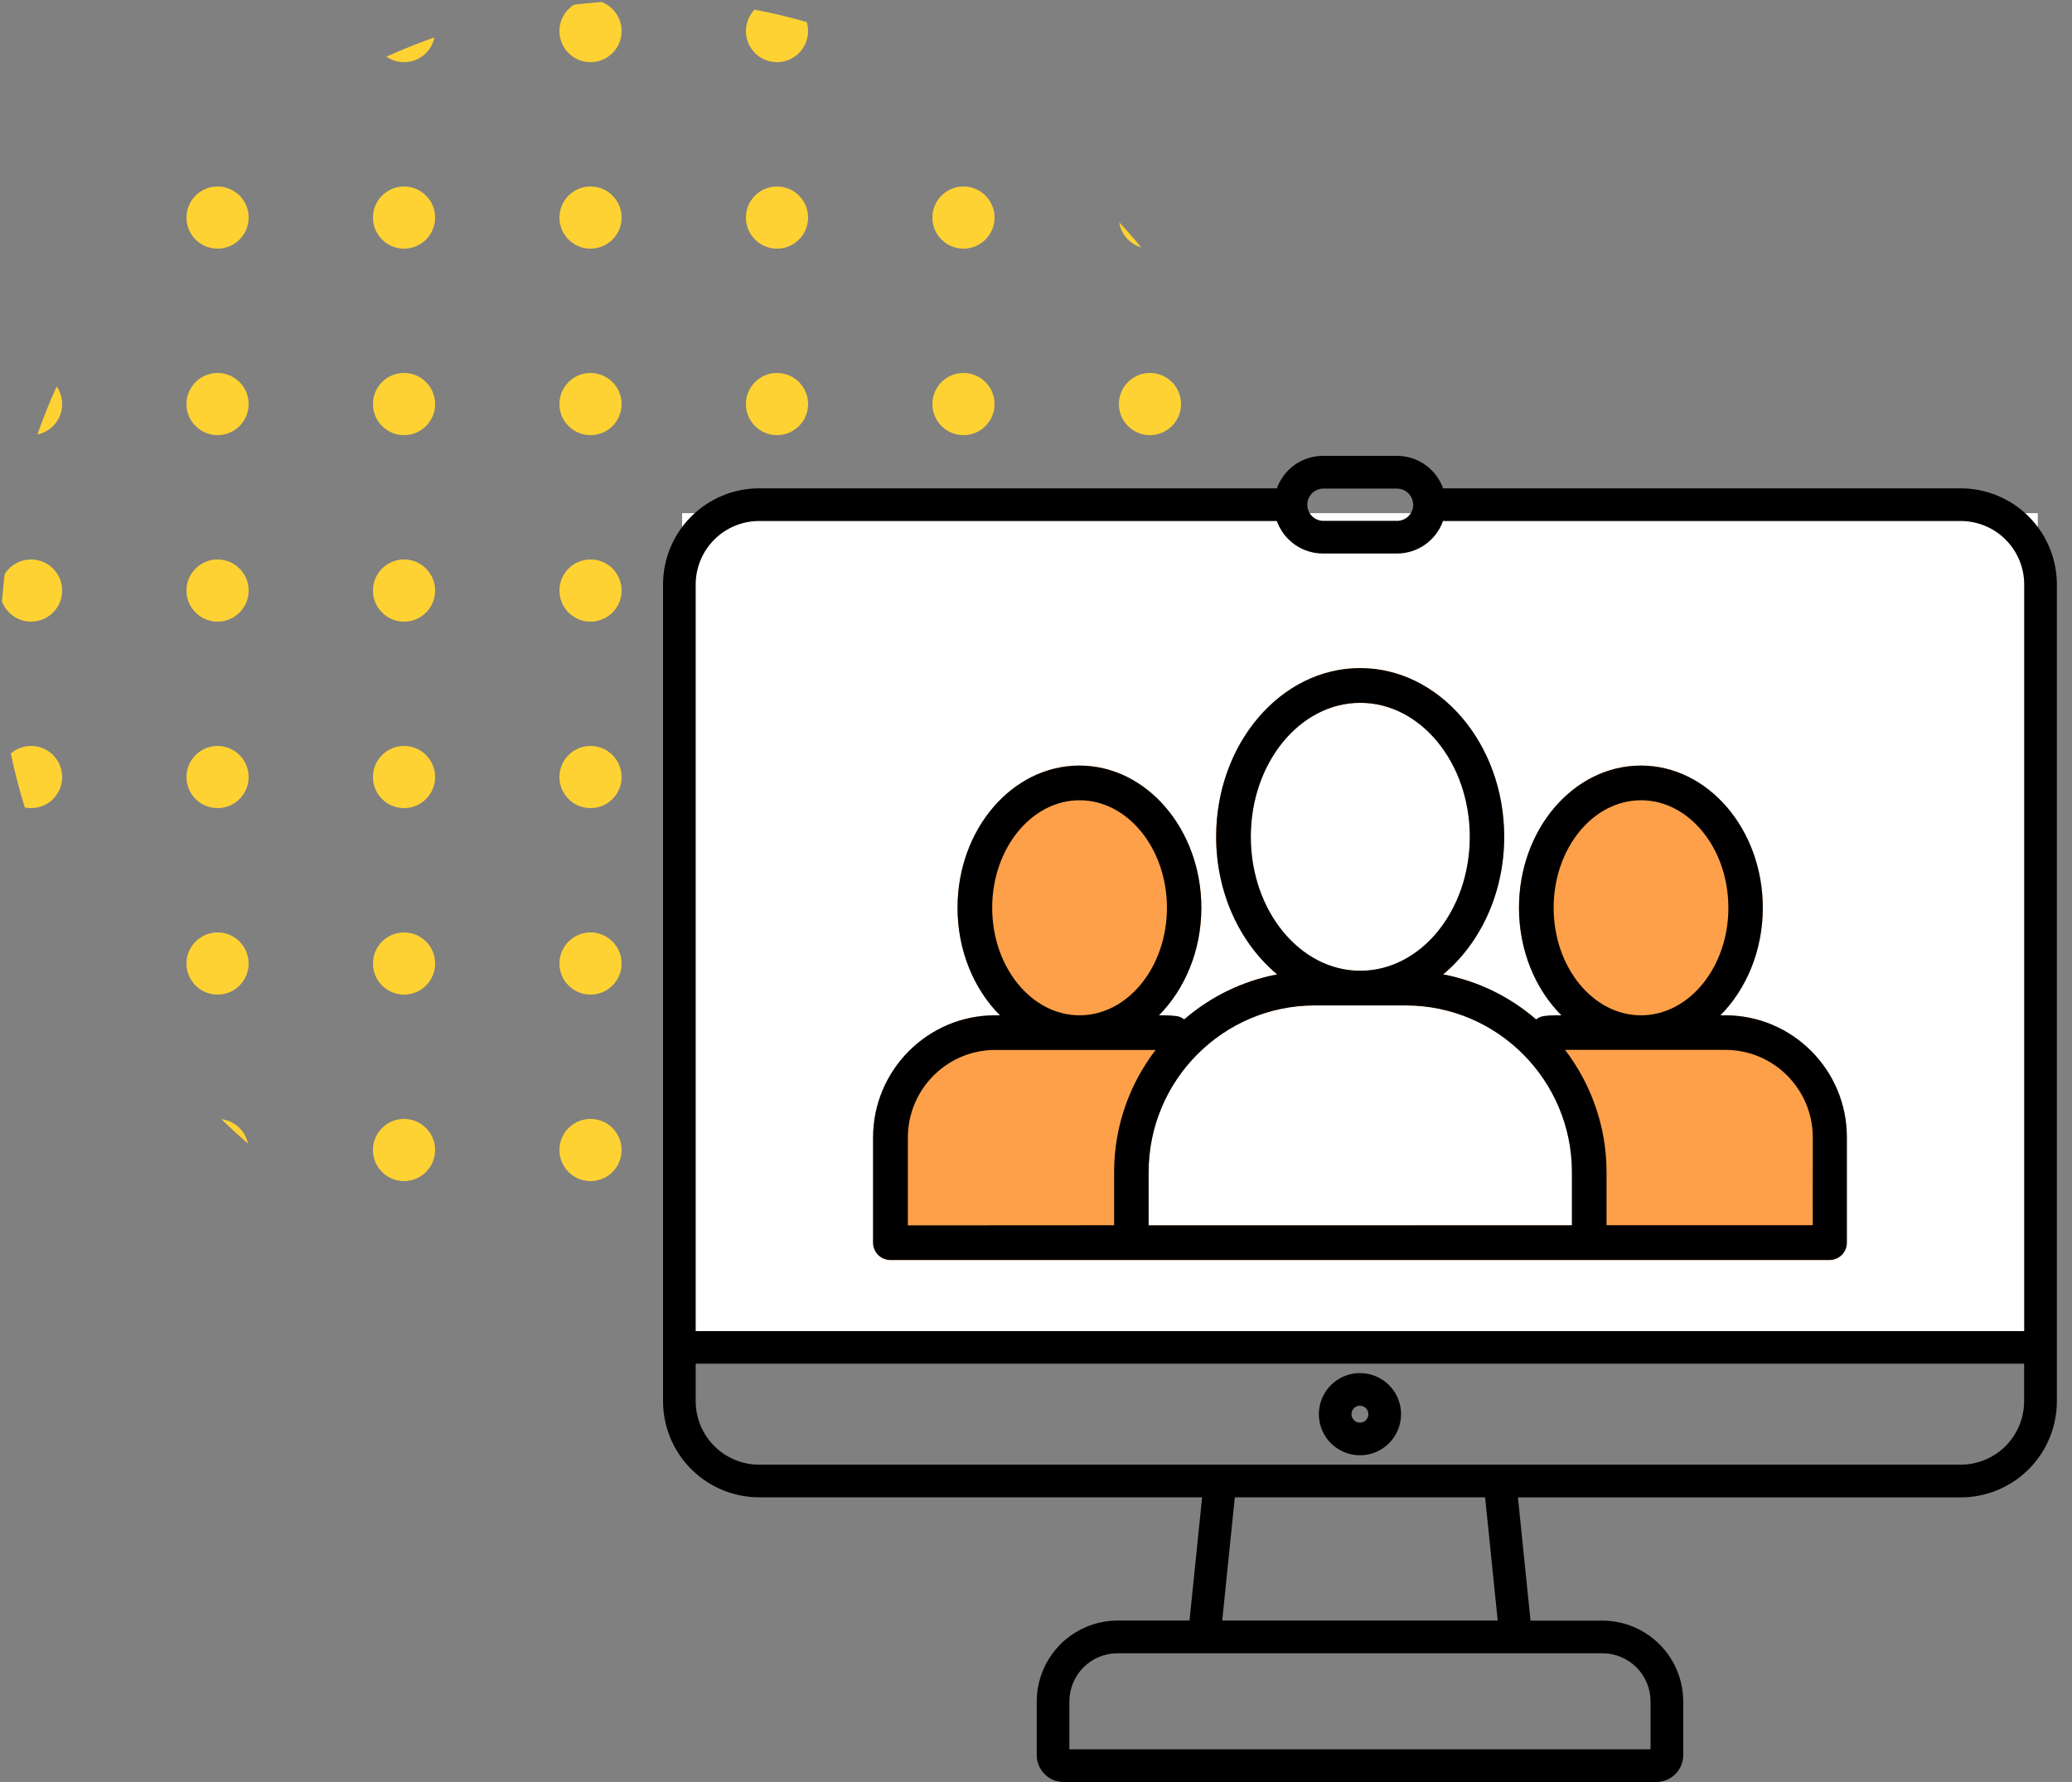 <?xml version="1.0" encoding="UTF-8"?>
<svg xmlns="http://www.w3.org/2000/svg" width="100" height="86" viewBox="0 0 100 86" fill="none">
  <rect x="0" y="0" width="100" height="86" fill="#808080" stroke="none"/>
  <g clip-path="url(#clip0_1648_69401)">
    <circle cx="1.5" cy="1.5" r="1.5" fill="#FFD233"></circle>
    <circle cx="10.5" cy="1.5" r="1.5" fill="#FFD233"></circle>
    <circle cx="19.5" cy="1.5" r="1.5" fill="#FFD233"></circle>
    <circle cx="28.5" cy="1.5" r="1.5" fill="#FFD233"></circle>
    <circle cx="37.5" cy="1.5" r="1.5" fill="#FFD233"></circle>
    <circle cx="46.5" cy="1.5" r="1.5" fill="#FFD233"></circle>
    <circle cx="55.5" cy="1.5" r="1.5" fill="#FFD233"></circle>
    <circle cx="1.5" cy="10.5" r="1.5" fill="#FFD233"></circle>
    <circle cx="10.5" cy="10.5" r="1.5" fill="#FFD233"></circle>
    <circle cx="19.5" cy="10.5" r="1.5" fill="#FFD233"></circle>
    <circle cx="28.5" cy="10.5" r="1.5" fill="#FFD233"></circle>
    <circle cx="37.5" cy="10.5" r="1.5" fill="#FFD233"></circle>
    <circle cx="46.5" cy="10.5" r="1.5" fill="#FFD233"></circle>
    <circle cx="55.5" cy="10.5" r="1.5" fill="#FFD233"></circle>
    <circle cx="1.5" cy="19.5" r="1.5" fill="#FFD233"></circle>
    <circle cx="10.5" cy="19.5" r="1.5" fill="#FFD233"></circle>
    <circle cx="19.5" cy="19.5" r="1.5" fill="#FFD233"></circle>
    <circle cx="28.5" cy="19.5" r="1.5" fill="#FFD233"></circle>
    <circle cx="37.5" cy="19.5" r="1.5" fill="#FFD233"></circle>
    <circle cx="46.5" cy="19.5" r="1.5" fill="#FFD233"></circle>
    <circle cx="55.5" cy="19.5" r="1.5" fill="#FFD233"></circle>
    <circle cx="1.5" cy="28.5" r="1.5" fill="#FFD233"></circle>
    <circle cx="10.5" cy="28.5" r="1.5" fill="#FFD233"></circle>
    <circle cx="19.5" cy="28.5" r="1.5" fill="#FFD233"></circle>
    <circle cx="28.5" cy="28.5" r="1.5" fill="#FFD233"></circle>
    <circle cx="37.5" cy="28.5" r="1.5" fill="#FFD233"></circle>
    <circle cx="46.5" cy="28.5" r="1.5" fill="#FFD233"></circle>
    <circle cx="55.5" cy="28.5" r="1.5" fill="#FFD233"></circle>
    <circle cx="1.5" cy="37.5" r="1.5" fill="#FFD233"></circle>
    <circle cx="10.5" cy="37.5" r="1.5" fill="#FFD233"></circle>
    <circle cx="19.5" cy="37.5" r="1.5" fill="#FFD233"></circle>
    <circle cx="28.5" cy="37.5" r="1.5" fill="#FFD233"></circle>
    <circle cx="37.5" cy="37.5" r="1.5" fill="#FFD233"></circle>
    <circle cx="46.5" cy="37.5" r="1.5" fill="#FFD233"></circle>
    <circle cx="55.5" cy="37.5" r="1.5" fill="#FFD233"></circle>
    <circle cx="1.5" cy="46.5" r="1.5" fill="#FFD233"></circle>
    <circle cx="10.5" cy="46.5" r="1.5" fill="#FFD233"></circle>
    <circle cx="19.5" cy="46.5" r="1.5" fill="#FFD233"></circle>
    <circle cx="28.5" cy="46.5" r="1.5" fill="#FFD233"></circle>
    <circle cx="37.5" cy="46.5" r="1.5" fill="#FFD233"></circle>
    <circle cx="46.5" cy="46.5" r="1.5" fill="#FFD233"></circle>
    <circle cx="55.5" cy="46.5" r="1.5" fill="#FFD233"></circle>
    <circle cx="1.5" cy="55.5" r="1.5" fill="#FFD233"></circle>
    <circle cx="10.5" cy="55.5" r="1.5" fill="#FFD233"></circle>
    <circle cx="19.5" cy="55.5" r="1.5" fill="#FFD233"></circle>
    <circle cx="28.5" cy="55.5" r="1.5" fill="#FFD233"></circle>
    <circle cx="37.5" cy="55.5" r="1.5" fill="#FFD233"></circle>
    <circle cx="46.5" cy="55.5" r="1.5" fill="#FFD233"></circle>
    <circle cx="55.5" cy="55.5" r="1.5" fill="#FFD233"></circle>
  </g>
  <rect x="32.921" y="24.765" width="65.427" height="39.625" fill="white"></rect>
  <path fill-rule="evenodd" clip-rule="evenodd" d="M69.644 23.567H94.636C95.864 23.57 97.042 24.058 97.91 24.927C98.779 25.796 99.268 26.973 99.27 28.202V67.631C99.268 68.859 98.779 70.037 97.91 70.905C97.042 71.774 95.864 72.263 94.636 72.265H73.259L73.867 78.212H77.345C78.376 78.216 79.364 78.627 80.093 79.356C80.822 80.085 81.233 81.073 81.237 82.104V84.705C81.237 84.875 81.204 85.043 81.138 85.2C81.073 85.357 80.977 85.5 80.857 85.62C80.836 85.641 80.814 85.661 80.79 85.68C80.555 85.886 80.254 85.999 79.942 86H51.328C51.159 86 50.991 85.966 50.834 85.901C50.678 85.836 50.536 85.74 50.416 85.62C50.296 85.5 50.2 85.357 50.135 85.2C50.069 85.043 50.036 84.875 50.036 84.705V82.104C50.039 81.072 50.45 80.082 51.18 79.353C51.91 78.623 52.899 78.212 53.931 78.209H57.409L58.017 72.261H36.634C35.406 72.259 34.228 71.77 33.36 70.901C32.491 70.033 32.002 68.855 32 67.627V28.198C32.003 26.97 32.492 25.794 33.361 24.926C34.23 24.058 35.406 23.57 36.634 23.567H61.625C61.744 23.238 61.933 22.939 62.18 22.691C62.399 22.472 62.658 22.298 62.944 22.18C63.23 22.061 63.536 22 63.845 22H67.429C67.915 22.001 68.39 22.152 68.787 22.433C69.184 22.714 69.485 23.111 69.648 23.57L69.644 23.567ZM65.635 66.266C65.176 66.266 64.732 66.425 64.377 66.716C64.022 67.007 63.78 67.412 63.69 67.862C63.601 68.312 63.67 68.779 63.886 69.184C64.103 69.588 64.453 69.905 64.876 70.081C65.3 70.257 65.772 70.28 66.211 70.147C66.65 70.013 67.029 69.732 67.284 69.351C67.539 68.969 67.653 68.511 67.609 68.055C67.564 67.598 67.362 67.171 67.037 66.847C66.853 66.662 66.635 66.516 66.394 66.416C66.153 66.317 65.895 66.266 65.635 66.266ZM65.923 67.962C65.856 67.895 65.768 67.853 65.674 67.844C65.58 67.834 65.486 67.858 65.407 67.91C65.329 67.962 65.271 68.04 65.243 68.131C65.216 68.221 65.22 68.318 65.256 68.406C65.292 68.493 65.358 68.565 65.441 68.61C65.524 68.654 65.62 68.668 65.713 68.65C65.806 68.632 65.889 68.582 65.949 68.509C66.009 68.436 66.042 68.344 66.042 68.25C66.042 68.196 66.031 68.143 66.011 68.094C65.991 68.044 65.961 68 65.923 67.962ZM61.625 25.144H36.634C35.824 25.145 35.048 25.468 34.475 26.04C33.902 26.612 33.579 27.388 33.576 28.198V64.24H97.693V28.198C97.69 27.388 97.367 26.613 96.794 26.04C96.222 25.468 95.446 25.146 94.636 25.144H69.644C69.481 25.602 69.18 25.999 68.783 26.28C68.386 26.561 67.912 26.712 67.425 26.713H63.845C63.536 26.713 63.229 26.652 62.944 26.534C62.658 26.415 62.399 26.241 62.18 26.022C61.933 25.774 61.743 25.475 61.625 25.146V25.144ZM68.203 24.355C68.201 24.15 68.119 23.954 67.974 23.809C67.83 23.664 67.634 23.581 67.429 23.579H63.849C63.646 23.585 63.454 23.67 63.313 23.815C63.172 23.961 63.093 24.155 63.093 24.358C63.093 24.56 63.172 24.755 63.313 24.901C63.454 25.046 63.646 25.131 63.849 25.137H67.429C67.635 25.136 67.833 25.053 67.979 24.907C68.124 24.761 68.207 24.564 68.208 24.357L68.203 24.355ZM72.283 78.209L71.675 72.262H59.595L58.987 78.209H72.283ZM77.342 79.787H53.928C53.314 79.789 52.726 80.034 52.292 80.468C51.858 80.902 51.613 81.49 51.611 82.104V84.421H79.66V82.104C79.658 81.49 79.413 80.902 78.979 80.468C78.545 80.034 77.956 79.789 77.342 79.787ZM33.576 65.813V67.631C33.579 68.441 33.902 69.217 34.475 69.789C35.048 70.362 35.824 70.684 36.634 70.686H94.636C95.445 70.683 96.221 70.36 96.793 69.788C97.365 69.216 97.687 68.44 97.69 67.631V65.813H33.576Z" fill="black"></path>
  <path d="M83.27 48.999H83.031C84.281 47.738 85.077 45.88 85.077 43.81C85.077 40.031 82.439 36.947 79.194 36.947C75.948 36.947 73.31 40.023 73.31 43.81C73.31 45.886 74.107 47.744 75.357 48.999H75.123C74.917 48.999 74.72 49.008 74.518 49.037C74.372 49.051 74.246 49.117 74.138 49.197C72.882 48.111 71.346 47.348 69.65 47.024C71.426 45.547 72.597 43.128 72.597 40.381C72.597 35.897 69.476 32.242 65.645 32.242C61.817 32.242 58.694 35.889 58.694 40.381C58.694 43.119 59.864 45.547 61.64 47.024C59.944 47.348 58.408 48.111 57.153 49.197C57.044 49.117 56.918 49.051 56.773 49.037C56.567 49.014 56.37 48.999 56.168 48.999H55.934C57.184 47.738 57.98 45.88 57.98 43.81C57.98 40.031 55.343 36.947 52.097 36.947C48.851 36.947 46.213 40.023 46.213 43.81C46.213 45.886 47.01 47.744 48.26 48.999H48.02C44.775 48.999 42.137 51.648 42.137 54.9V59.971C42.137 60.433 42.511 60.808 42.97 60.808H54.575H54.589H76.687H76.701H88.3C88.76 60.808 89.134 60.433 89.134 59.971V54.9C89.145 51.643 86.507 48.999 83.27 48.999ZM60.367 40.384C60.367 36.817 62.734 33.919 65.651 33.919C68.566 33.919 70.936 36.817 70.936 40.384C70.936 43.95 68.569 46.849 65.651 46.849C62.737 46.849 60.367 43.95 60.367 40.384ZM63.45 48.523H67.85C72.272 48.523 75.866 52.136 75.866 56.574V59.134H70.076H70.062L61.238 59.137H61.224H55.435V56.577C55.435 52.133 59.031 48.523 63.45 48.523Z" fill="#FDA049"></path>
  <path d="M83.27 48.999H83.031C84.281 47.738 85.077 45.88 85.077 43.81C85.077 40.031 82.439 36.947 79.194 36.947C75.948 36.947 73.31 40.023 73.31 43.81C73.31 45.886 74.107 47.744 75.357 48.999H75.123C74.917 48.999 74.72 49.008 74.518 49.037C74.372 49.051 74.246 49.117 74.138 49.197C72.882 48.111 71.346 47.348 69.65 47.024C71.426 45.547 72.597 43.128 72.597 40.381C72.597 35.897 69.476 32.242 65.645 32.242C61.817 32.242 58.694 35.889 58.694 40.381C58.694 43.119 59.864 45.547 61.64 47.024C59.944 47.348 58.408 48.111 57.153 49.197C57.044 49.117 56.918 49.051 56.773 49.037C56.567 49.014 56.37 48.999 56.168 48.999H55.934C57.184 47.738 57.98 45.88 57.98 43.81C57.98 40.031 55.343 36.947 52.097 36.947C48.851 36.947 46.213 40.023 46.213 43.81C46.213 45.886 47.01 47.744 48.26 48.999H48.02C44.775 48.999 42.137 51.648 42.137 54.9V59.971C42.137 60.433 42.511 60.808 42.97 60.808H54.575H54.589H76.687H76.701H88.3C88.76 60.808 89.134 60.433 89.134 59.971V54.9C89.145 51.643 86.507 48.999 83.27 48.999ZM79.199 38.621C81.523 38.621 83.416 40.949 83.416 43.81C83.416 46.671 81.523 48.999 79.199 48.999C76.876 48.999 74.983 46.671 74.983 43.81C74.983 40.949 76.876 38.621 79.199 38.621ZM52.103 38.621C54.426 38.621 56.319 40.949 56.319 43.81C56.319 46.671 54.426 48.999 52.103 48.999C49.779 48.999 47.886 46.671 47.886 43.81C47.886 40.949 49.779 38.621 52.103 38.621ZM60.367 40.384C60.367 36.817 62.734 33.919 65.651 33.919C68.566 33.919 70.936 36.817 70.936 40.384C70.936 43.95 68.569 46.849 65.651 46.849C62.737 46.849 60.367 43.95 60.367 40.384ZM63.45 48.523H67.85C72.272 48.523 75.866 52.136 75.866 56.574V59.134H70.076H70.062L61.238 59.137H61.224H55.435V56.577C55.435 52.133 59.031 48.523 63.45 48.523ZM43.816 54.899C43.816 52.566 45.709 50.671 48.032 50.671H55.772C54.521 52.308 53.77 54.349 53.77 56.571V59.131L43.816 59.137L43.816 54.899ZM87.487 59.128H77.536V56.568C77.536 54.352 76.782 52.305 75.535 50.668H83.274C85.598 50.668 87.49 52.56 87.49 54.896L87.487 59.128Z" fill="black"></path>
  <defs>
    <clipPath id="clip0_1648_69401">
      <rect width="63" height="63" rx="31.5" fill="white"></rect>
    </clipPath>
  </defs>
</svg>
